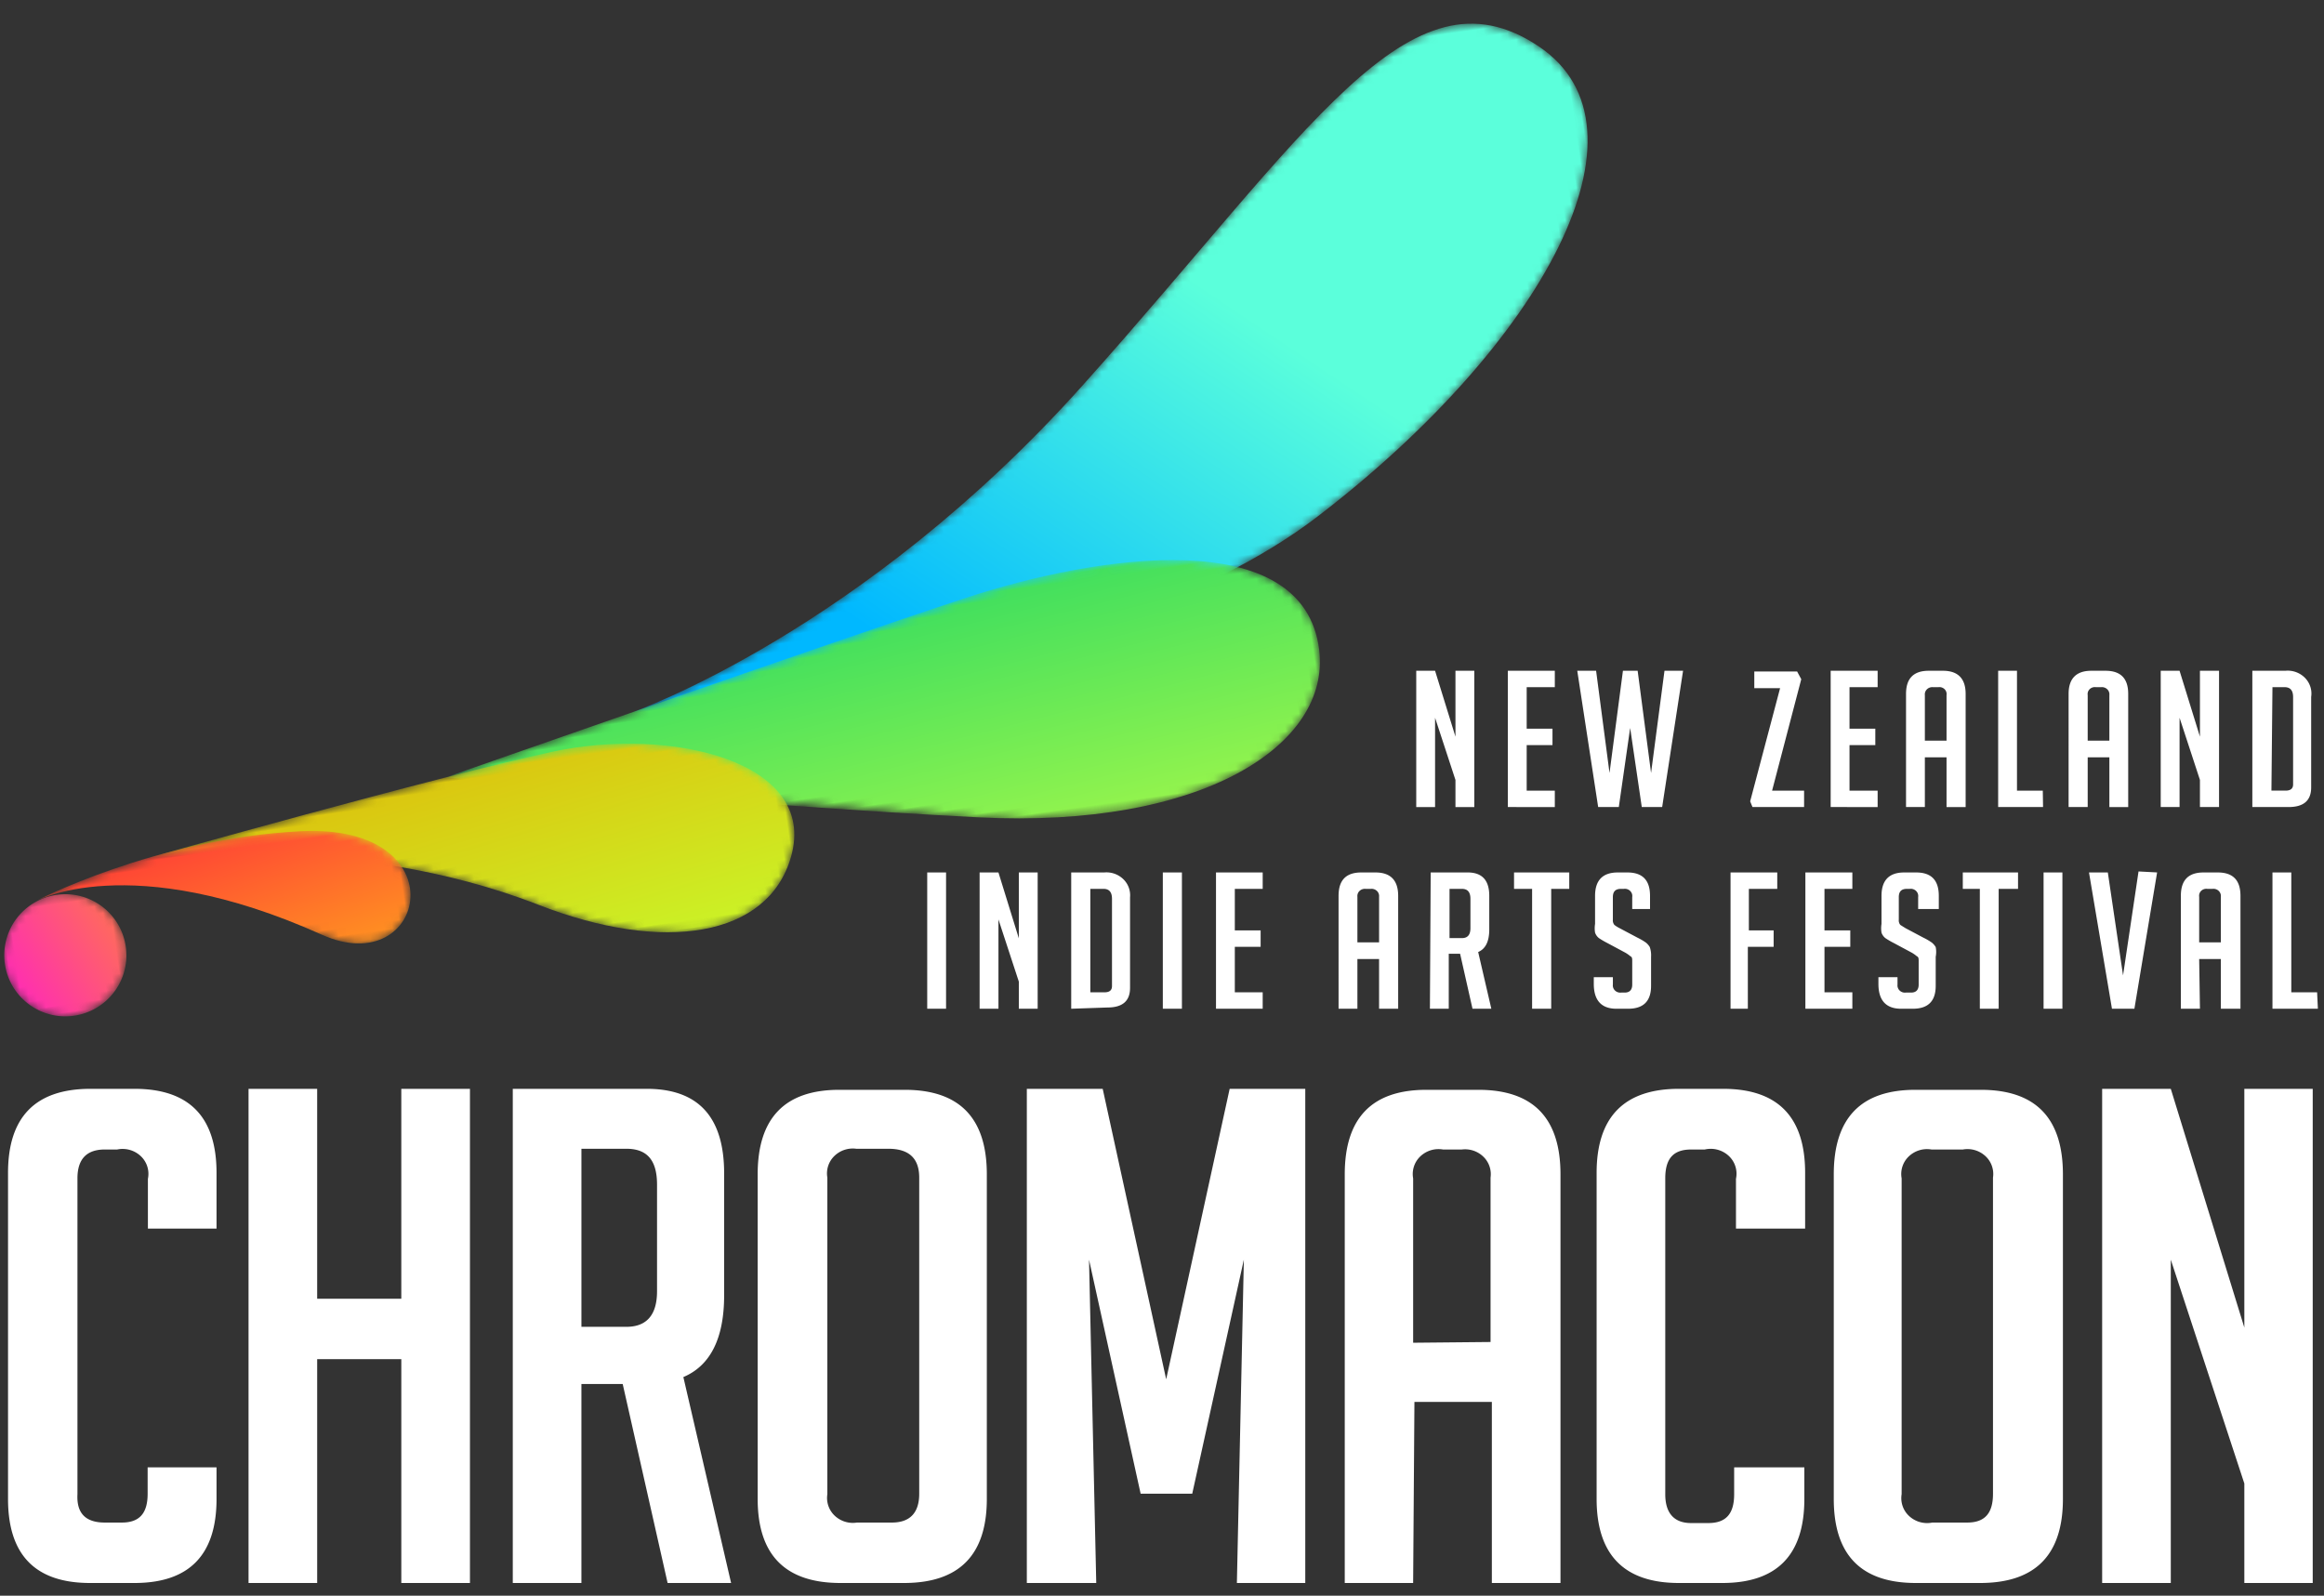 <svg xmlns="http://www.w3.org/2000/svg" xmlns:xlink="http://www.w3.org/1999/xlink" width="300" height="206" viewBox="0 0 300 206"><rect x="0" y="0" width="300" height="206" fill="#333333" stroke="none"/><title>Chromacon Logo 1</title><defs><path id="a" d="M118.26.514c3.477.017 6.746 1.337 9.975 4.215 14.15 12.614-4.775 38.144-36.709 56.169C59.598 78.922.473 73.586.473 73.586s30.7-6.074 63.422-33.71C90.103 17.74 105.499.573 118.128.513h.132"/><linearGradient id="b" x1="62.538%" x2="18.866%" y1="51.779%" y2="81.614%"><stop offset="0%" stop-color="#5BFFDB"/><stop offset="100%" stop-color="#00B8FF"/></linearGradient><path id="d" d="M.257 15.338S52.307 4.909 69.994 1.724c17.69-3.186 44.578-3.418 44.28 13-.221 12.313-18.085 20.776-46.576 15.277"/><linearGradient id="e" x1="83.022%" x2="21.331%" y1="134.794%" y2="-45.923%"><stop offset="0%" stop-color="#C1FF44"/><stop offset="100%" stop-color="#00CF6B"/></linearGradient><path id="g" d="M68.876 25.962c-5.663-.03-12.486-2.102-19.67-6.137C26.7 7.186.146 6.87.146 6.87S38.064 1.693 53.718.545c15.657-1.15 33.908 5.986 28.7 17.718-2.277 5.134-7.066 7.665-13.289 7.7h-.253"/><linearGradient id="h" x1="88.881%" x2="15.541%" y1="118.495%" y2="-47.564%"><stop offset="0%" stop-color="#C6FF2D"/><stop offset="100%" stop-color="#E6A800"/></linearGradient><path id="j" d="M.215 4.66S16.808-1.282 35.585.436c20.494 1.882 13.324 21.51.777 13.597"/><linearGradient id="k" x1="91.352%" x2="14.14%" y1="113.525%" y2="-38.458%"><stop offset="0%" stop-color="#FFB817"/><stop offset="100%" stop-color="#FF1741"/></linearGradient><path id="m" d="M0 8.122a7.889 7.889 0 0 1 4.573-7.12A7.885 7.885 0 1 1 0 8.201v-.08"/><linearGradient id="n" x1="4.636%" x2="95.356%" y1="71.014%" y2="28.996%"><stop offset="0%" stop-color="#FF2DB3"/><stop offset="100%" stop-color="#FF6B5B"/></linearGradient></defs><g fill="none" fill-rule="evenodd"><g fill="#FFF" fill-rule="nonzero"><path d="M27.952 189.43v4.078c0 7.234-3.53 10.852-10.593 10.852h-5.73c-7.062 0-10.593-3.618-10.593-10.852v-42.091c0-7.214 3.531-10.831 10.593-10.852h5.73c7.062 0 10.593 3.617 10.593 10.852v7.191h-8.86v-6.42a3.136 3.136 0 0 0-.917-2.93 3.415 3.415 0 0 0-3.048-.86h-1.599c-2.332 0-3.53 1.22-3.53 3.725v40.775c-.134 2.472 1.065 3.66 3.53 3.66h2.199c2.332 0 3.331-1.252 3.331-3.724v-3.404h8.894zm23.852 14.93v-28.896h-10.86v28.895h-8.861v-63.795h8.86v27.098h10.86v-27.098h8.862v63.795zm14.39-63.795h17.289c6.662 0 9.994 3.638 9.994 10.916v15.732c0 5.554-1.766 9.086-5.264 10.563l6.163 26.584H86.18l-5.796-25.685h-5.33v25.685h-8.86v-63.795zm8.861 30.725h5.796c2.632 0 3.964-1.54 3.964-4.59v-13.774c0-3.211-1.332-4.624-3.964-4.624h-5.796v22.988zm33.445 33.07c-7.129 0-10.693-3.618-10.693-10.852v-41.899c0-7.299 3.531-10.937 10.593-10.916h8.395c7.062 0 10.593 3.639 10.593 10.916v41.899c0 7.234-3.564 10.852-10.693 10.852H108.5zm2.132-7.802h4.497c2.332 0 3.531-1.252 3.531-3.724v-40.807c0-2.505-1.332-3.725-3.997-3.725h-4.13a3.406 3.406 0 0 0-2.845.952 3.136 3.136 0 0 0-.887 2.773v40.87a3.14 3.14 0 0 0 .947 2.773 3.411 3.411 0 0 0 2.884.888zm39.908-18.494l8.195-37.5h9.76v63.795h-8.828l.9-41.738-6.663 30.212h-6.662l-6.662-30.212.932 41.738h-8.961v-63.795h9.794zm31.879 26.296h-8.828v-52.75c0-7.3 3.531-10.938 10.594-10.917h6.662c7.062 0 10.593 3.639 10.593 10.916v52.75h-8.86v-23.373h-9.994l-.167 23.374zm9.994-31.111v-21.222a3.14 3.14 0 0 0-.934-2.705 3.407 3.407 0 0 0-2.797-.923h-2.399a3.412 3.412 0 0 0-2.94.89 3.137 3.137 0 0 0-.924 2.834v21.222l9.994-.096zm40.507 16.181v4.078c0 7.234-3.531 10.852-10.593 10.852h-5.597c-7.062 0-10.626-3.628-10.626-10.852v-42.091c0-7.224 3.564-10.852 10.626-10.852h5.696c7.063 0 10.594 3.617 10.594 10.852v7.191h-8.928v-6.42a3.137 3.137 0 0 0-.933-2.965 3.417 3.417 0 0 0-3.098-.824h-1.765c-2.332 0-3.331 1.22-3.331 3.724v40.775c0 2.472 1.166 3.724 3.33 3.724h2.233c2.332 0 3.33-1.252 3.33-3.724v-3.468h9.062zm14.39 14.93c-7.062 0-10.593-3.618-10.593-10.852v-41.899c0-7.299 3.531-10.937 10.593-10.916h8.395c7.062 0 10.593 3.639 10.593 10.916v41.899c0 7.234-3.564 10.852-10.693 10.852h-8.295zm2.132-7.802h4.497c2.332 0 3.332-1.252 3.332-3.724v-40.807a3.142 3.142 0 0 0-.981-2.78 3.414 3.414 0 0 0-2.917-.848h-4.03a3.412 3.412 0 0 0-2.94.89 3.137 3.137 0 0 0-.925 2.834v40.775a3.14 3.14 0 0 0 .984 2.835 3.416 3.416 0 0 0 2.98.825zm40.274-25.172v-30.822h8.828v63.795h-8.828v-12.842l-9.493-28.896v41.738h-8.861v-63.795h8.86zM187.882 95.102v-8.508h2.432v17.594h-2.432v-3.499l-2.632-8.027v11.526h-2.43V86.594h2.43zm6.762 9.086V86.594h6.063v2.12h-3.63v5.361h3.33v2.12h-3.33v5.874h3.63v2.12zm22.619-17.594l-2.698 17.594h-2.632l-1.499-10.21-1.466 10.21h-2.665l-2.698-17.594h2.432l1.732 13.196 1.732-13.196h1.9l1.731 13.196 1.733-13.196zm11.493 15.476h4.13v2.118h-6.662l-.3-.738 3.864-14.609h-3.33v-2.15h5.53l.532.994zm7.561 2.118V86.594h6.063v2.12h-3.63v5.361h3.33v2.12h-3.33v5.874h3.63v2.12zm12.159 0h-2.431V89.58c0-1.99.966-2.986 2.93-2.986h1.833c1.932 0 2.932.995 2.932 2.986v14.608h-2.466v-6.421h-2.798v6.421zm2.798-8.572V89.74a.879.879 0 0 0-.261-.775.955.955 0 0 0-.805-.252h-.666a.988.988 0 0 0-.789.267.913.913 0 0 0-.277.76v5.876h2.798zm12.459 8.572h-5.796V86.594h2.431v15.475h3.332zm5.763 0h-2.465V89.58c0-1.99 1-2.986 2.931-2.986h1.833c1.965 0 2.931.995 2.931 2.986v14.608h-2.432v-6.421h-2.798v6.421zm2.798-8.572V89.74a.911.911 0 0 0-.277-.76.988.988 0 0 0-.789-.267h-.666a.955.955 0 0 0-.804.252.879.879 0 0 0-.262.775v5.876h2.798zm11.692-.514v-8.508h2.466v17.594h-2.466v-3.499l-2.63-8.027v11.526h-2.433V86.594h2.432zm6.763 9.086V86.594h4.264a3.13 3.13 0 0 1 2.518.903c.651.658.95 1.569.813 2.468v11.687c0 1.701-.966 2.536-2.931 2.536h-4.664zm2.465-2.119h1.832c.633 0 .966-.257.966-.802v-11.27c0-.867-.366-1.284-1.1-1.284h-1.565l-.133 13.356zm-173.521 28.157v-17.594h2.432v17.594zm11.825-9.086v-8.508h2.432v17.594h-2.432v-3.499l-2.63-8.027v11.526h-2.433v-17.594h2.432zm6.762 9.086v-17.594h4.265a3.132 3.132 0 0 1 2.446.853 2.89 2.89 0 0 1 .885 2.358v11.686c0 1.702-.966 2.537-2.931 2.537l-4.664.16zm2.466-2.119h1.832c.633 0 .966-.256.966-.802v-11.27c0-.866-.366-1.284-1.1-1.284h-1.698v13.356zm9.36 2.119v-17.594h2.465v17.594zm6.864 0v-17.594h6.028v2.12H159.4v5.361h3.332v2.12H159.4v5.874h3.598v2.12zm18.254 0h-2.432V115.65c0-2.023.966-3.018 2.931-3.018h1.832c1.933 0 2.932.995 2.932 3.018v14.576h-2.465v-6.42h-2.798v6.42zm2.798-8.572v-5.875a.911.911 0 0 0-.277-.76.988.988 0 0 0-.79-.268h-.665a.988.988 0 0 0-.79.267.915.915 0 0 0-.276.76v5.876h2.798zm6.662-9.022h4.764c1.865 0 2.798.995 2.798 3.018v4.334c0 1.542-.466 2.505-1.432 2.922l1.698 7.32h-2.431l-1.6-7.095h-1.465v7.095h-2.432l.1-17.594zm2.432 8.476h1.599c.733 0 1.1-.417 1.1-1.284v-3.789c0-.866-.367-1.284-1.1-1.284h-1.599v6.357zm13.125-6.357v15.475h-2.465v-15.475h-2.332v-2.119h7.128v2.12zm10.459 2.601v-1.541a.91.91 0 0 0-.271-.798.989.989 0 0 0-.828-.262h-.366c-.7 0-1.033.353-1.033 1.06v2.921a.907.907 0 0 0 .2.675c.207.16.43.3.666.417l2.299 1.22c.384.184.752.399 1.1.642.2.162.37.358.499.578.136.404.192.828.166 1.252v3.757c0 1.99-.999 2.953-2.964 2.953h-1.5c-1.931 0-2.93-1.06-2.93-3.21v-.867h2.464v.963a.912.912 0 0 0 .288.775.99.99 0 0 0 .812.252h.433c.633 0 .966-.353.966-1.027v-2.986c0-.353 0-.578-.233-.674a4.425 4.425 0 0 0-.633-.45l-2.332-1.252c-.38-.191-.747-.406-1.1-.642a1.54 1.54 0 0 1-.5-.706 3.498 3.498 0 0 1 0-1.124v-3.628c0-2.023 1-3.018 2.932-3.018h1.233c1.965 0 2.931.995 2.931 3.018v1.702h-2.298zm18.255 2.761v2.12h-3.33v7.993h-2.233v-17.594h6.03v2.12h-3.665v5.361zm4.098 10.113v-17.594h6.063v2.12h-3.598v5.361h3.331v2.12h-3.33v5.874h3.597v2.12zm14.557-12.874v-1.541a.91.91 0 0 0-.272-.798.989.989 0 0 0-.827-.262h-.367c-.7 0-1.032.353-1.032 1.06v2.921a.907.907 0 0 0 .2.675l.666.417 2.298 1.22c.385.184.753.399 1.1.642.201.162.37.358.5.578.08.414.08.838 0 1.252v3.757c0 1.99-1 2.953-2.965 2.953h-1.5c-1.931 0-2.93-1.06-2.93-3.21v-.867h2.464v.963a.912.912 0 0 0 .287.775.99.99 0 0 0 .813.252h.666c.633 0 .966-.353.966-1.027v-2.986c0-.353 0-.578-.233-.674a4.425 4.425 0 0 0-.633-.45l-2.332-1.252c-.38-.191-.747-.406-1.1-.642a1.54 1.54 0 0 1-.5-.706 3.498 3.498 0 0 1 0-1.124v-3.628c0-2.023 1-3.018 2.932-3.018h1.533c1.965 0 2.931.995 2.931 3.018v1.702h-2.665zm10.393-2.601v15.475h-2.43v-15.475h-2.2v-2.119h7.13v2.12zm5.797 15.475v-17.594h2.431v17.594zm14.657-17.594l-2.932 17.594h-2.898l-2.965-17.594h2.432l1.966 13.292 1.998-13.42zm5.53 17.594h-2.465V115.65c0-2.023.966-3.018 2.931-3.018h1.832c1.966 0 2.932.995 2.932 3.018v14.576h-2.532v-6.42h-2.798l.1 6.42zm2.698-8.572v-5.875a.912.912 0 0 0-.287-.775.99.99 0 0 0-.812-.253h-.633a.955.955 0 0 0-.804.253.879.879 0 0 0-.262.775v5.875h2.798zm12.525 8.572h-5.863v-17.594h2.432v15.475h3.331z"/></g><g transform="rotate(-8 172.252 -497.788)"><mask id="c" fill="#fff"><use xlink:href="#a"/></mask><path fill="url(#b)" d="M.473 73.586s30.7-6.074 63.422-33.71c33.525-28.316 49.359-48.5 64.34-35.147 14.15 12.614-4.775 38.144-36.709 56.169C59.598 78.922.473 73.586.473 73.586" mask="url(#c)"/></g><g transform="rotate(-8 636.976 -351.248)"><mask id="f" fill="#fff"><use xlink:href="#d"/></mask><path fill="url(#e)" d="M.257 15.338S39.23 24.508 67.697 30c28.492 5.499 46.356-2.964 46.576-15.276.3-16.419-26.59-16.187-44.28-13.001C52.308 4.909.258 15.338.258 15.338" mask="url(#f)"/></g><g transform="rotate(-8 752.6 -76.383)"><mask id="i" fill="#fff"><use xlink:href="#g"/></mask><path fill="url(#h)" d="M.146 6.87s26.554.316 49.06 12.955c15.236 8.556 28.844 8.286 33.212-1.562C87.626 6.53 69.375-.605 53.718.545 38.064 1.693.146 6.87.146 6.87" mask="url(#i)"/></g><g transform="rotate(-8 801.383 30.382)"><mask id="l" fill="#fff"><use xlink:href="#j"/></mask><path fill="url(#k)" d="M.215 4.66S16.808-1.282 35.585.436c20.494 1.882 13.324 21.51.777 13.597C13.332-.49.215 4.66.215 4.66" mask="url(#l)"/></g><g transform="rotate(-8 831.145 62.108)"><mask id="o" fill="#fff"><use xlink:href="#m"/></mask><path fill="url(#n)" d="M15.042 4.844a7.885 7.885 0 1 1-14.31 6.625 7.885 7.885 0 0 1 14.31-6.625" mask="url(#o)"/></g></g></svg>